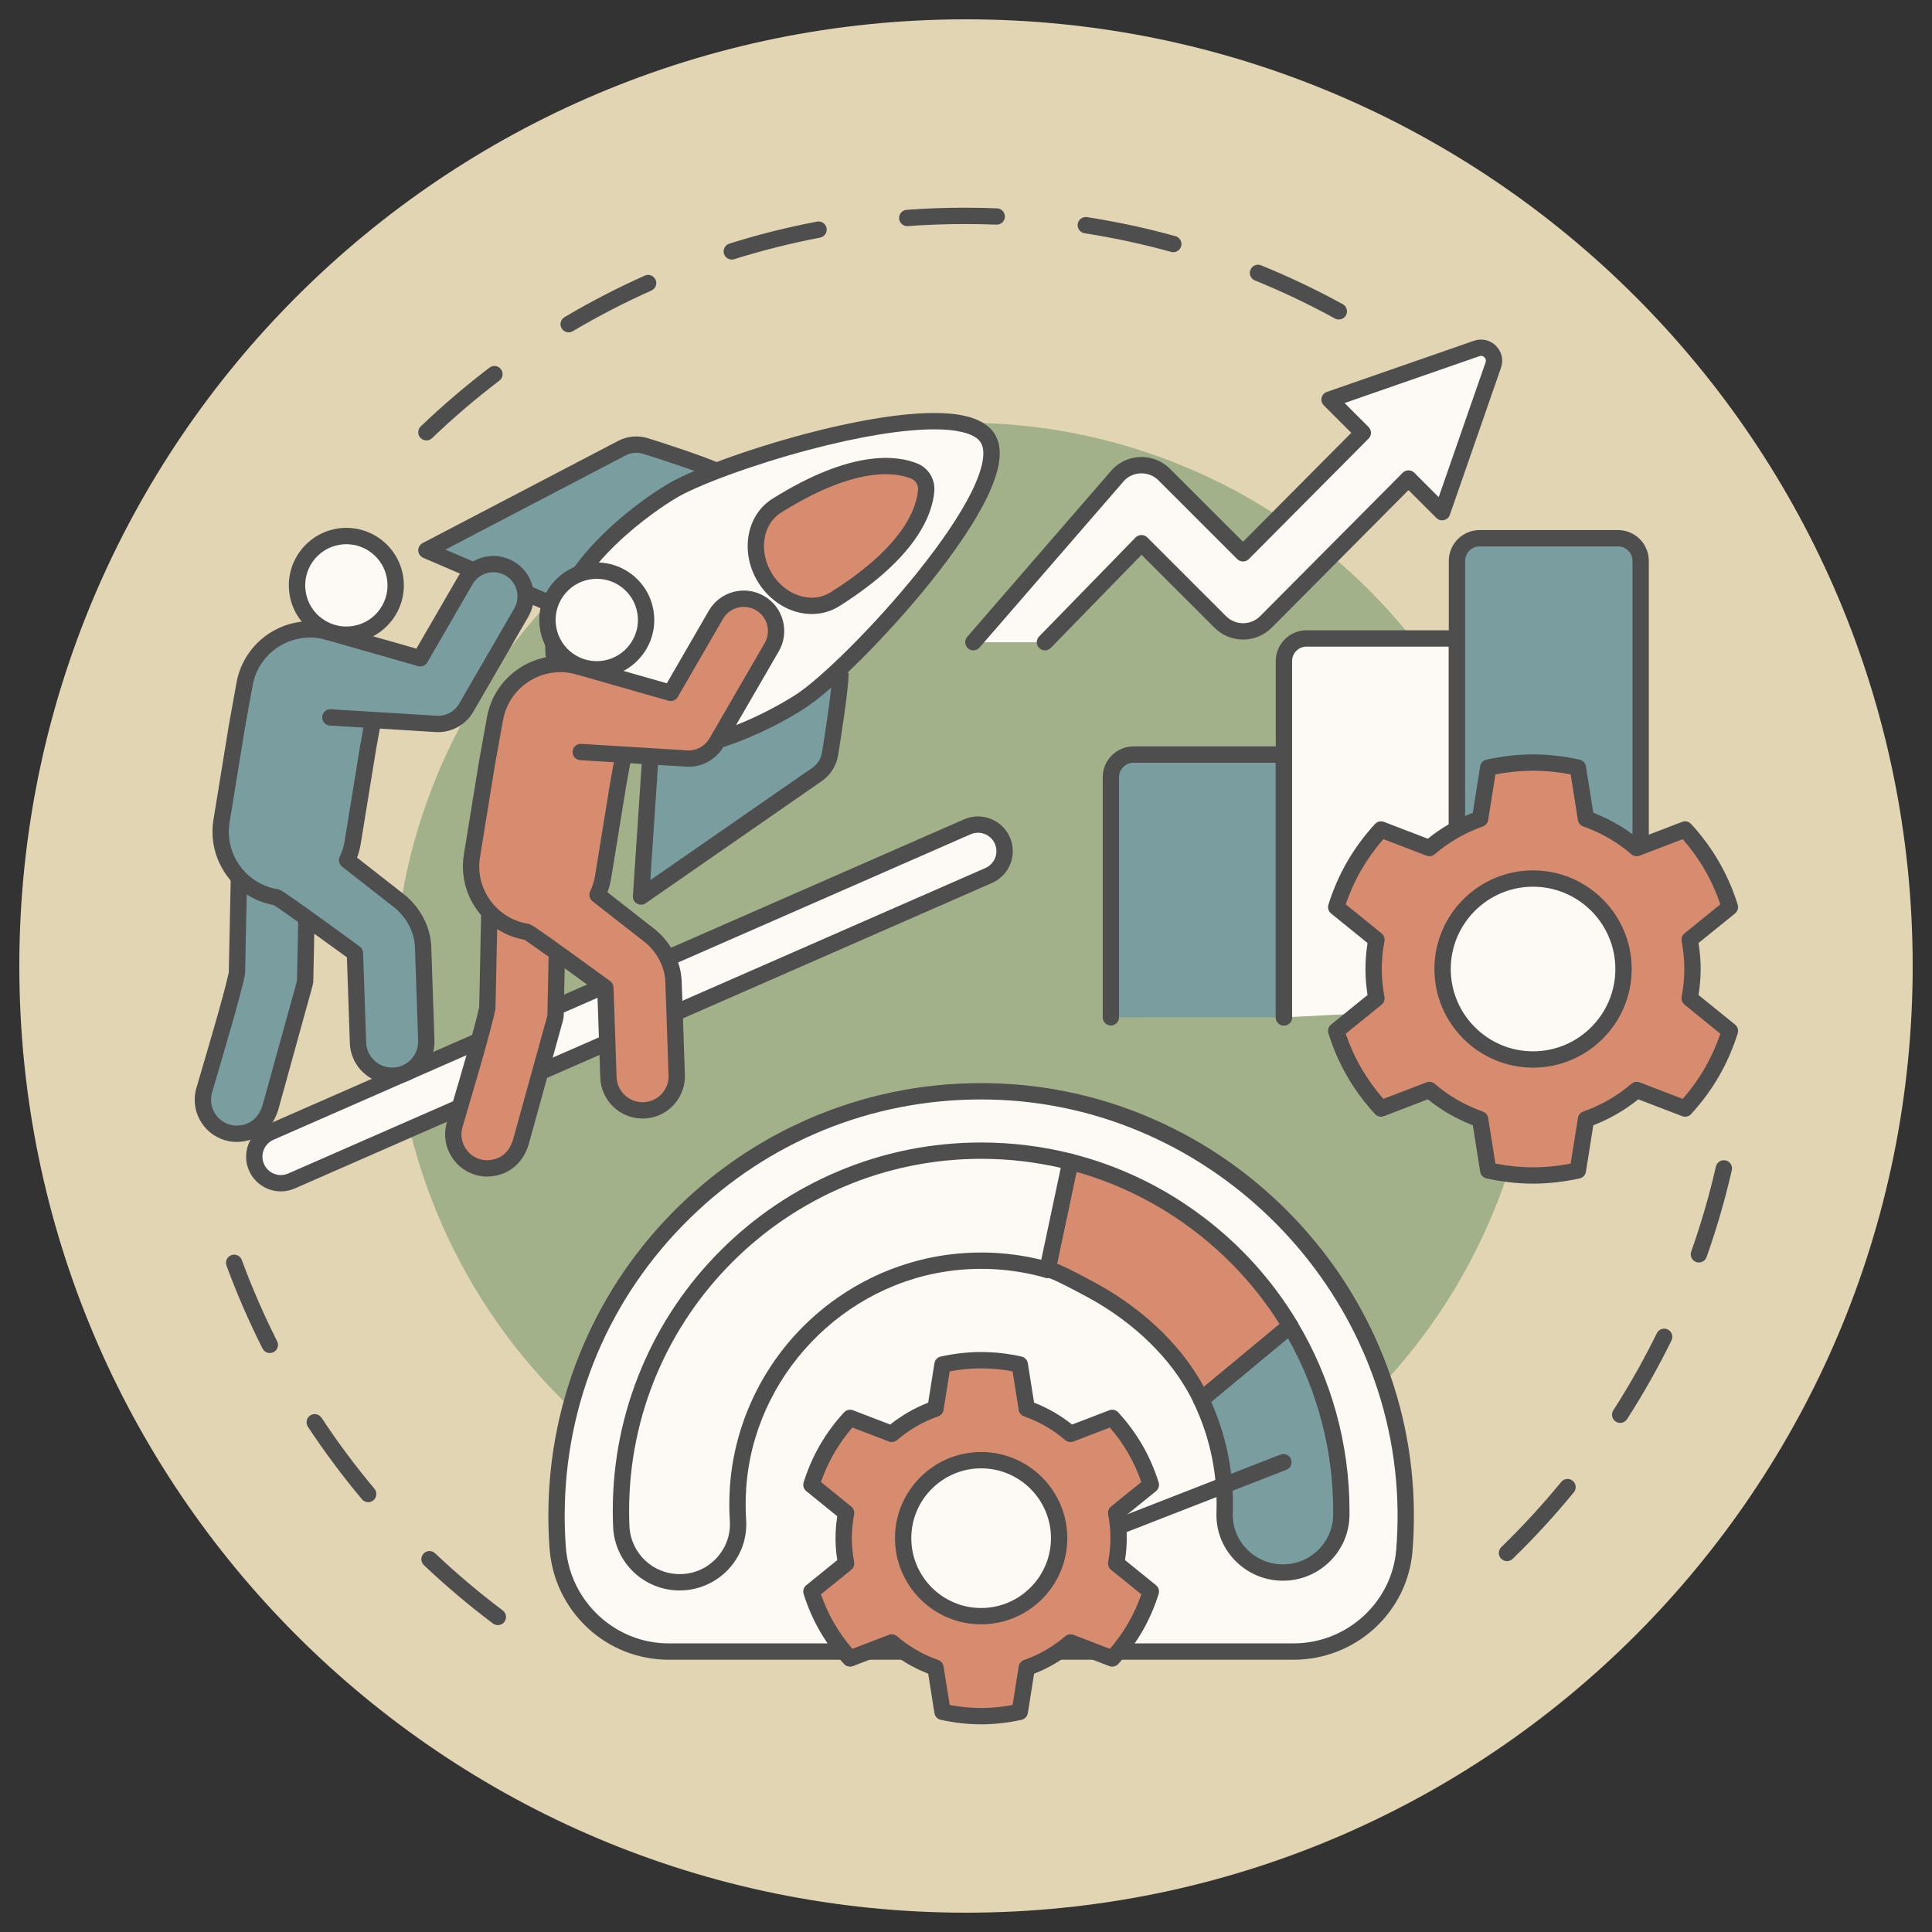 <?xml version="1.0" encoding="UTF-8"?> <svg xmlns="http://www.w3.org/2000/svg" xmlns:xlink="http://www.w3.org/1999/xlink" width="500" zoomAndPan="magnify" viewBox="0 0 375 375" height="500" preserveAspectRatio="xMidYMid meet" version="1.0"><rect x="0" y="0" width="375" height="375" fill="#333333" stroke="none"/><defs><clipPath id="cc3b67a8d9"><path d="M 3.75 3.75 L 371.25 3.75 L 371.25 371.25 L 3.75 371.25 Z M 3.75 3.75 " clip-rule="nonzero"></path></clipPath><clipPath id="2e42a50a34"><path d="M 187.5 3.75 C 86.02 3.75 3.75 86.02 3.75 187.5 C 3.75 288.98 86.02 371.25 187.5 371.25 C 288.98 371.25 371.25 288.98 371.25 187.5 C 371.25 86.02 288.98 3.75 187.5 3.75 Z M 187.5 3.75 " clip-rule="nonzero"></path></clipPath><clipPath id="ba3f2d93fd"><path d="M 81 40.312 L 262 40.312 L 262 86 L 81 86 Z M 81 40.312 " clip-rule="nonzero"></path></clipPath><clipPath id="306ba58501"><path d="M 37.5 157 L 62 157 L 62 222 L 37.5 222 Z M 37.5 157 " clip-rule="nonzero"></path></clipPath><clipPath id="1d3b04d531"><path d="M 257 146 L 337.5 146 L 337.5 230 L 257 230 Z M 257 146 " clip-rule="nonzero"></path></clipPath></defs><g clip-path="url(#cc3b67a8d9)"><g clip-path="url(#2e42a50a34)"><path fill="#e2d5b4" d="M 3.75 3.75 L 371.25 3.75 L 371.25 371.25 L 3.75 371.25 Z M 3.75 3.75 " fill-opacity="1" fill-rule="nonzero"></path></g></g><path fill="#4e4e4e" d="M 96.633 315.438 C 96.301 315.438 95.969 315.332 95.684 315.121 C 91.02 311.617 86.512 307.805 82.277 303.793 C 81.641 303.188 81.613 302.188 82.219 301.551 C 82.82 300.914 83.824 300.891 84.457 301.492 C 88.605 305.422 93.023 309.156 97.586 312.586 C 98.285 313.109 98.426 314.105 97.902 314.805 C 97.59 315.219 97.113 315.438 96.633 315.438 Z M 71.469 291.574 C 71.016 291.574 70.566 291.383 70.254 291.008 C 66.504 286.535 62.977 281.801 59.766 276.938 C 59.285 276.207 59.484 275.223 60.215 274.742 C 60.945 274.258 61.93 274.461 62.414 275.191 C 65.555 279.957 69.012 284.594 72.684 288.973 C 73.246 289.645 73.156 290.645 72.484 291.203 C 72.188 291.453 71.828 291.574 71.469 291.574 Z M 52.379 262.625 C 51.797 262.625 51.242 262.305 50.961 261.754 C 48.328 256.547 45.973 251.129 43.965 245.66 C 43.66 244.836 44.082 243.926 44.906 243.625 C 45.727 243.32 46.637 243.742 46.938 244.566 C 48.906 249.922 51.215 255.223 53.789 260.324 C 54.188 261.105 53.871 262.059 53.09 262.453 C 52.863 262.57 52.617 262.625 52.379 262.625 Z M 52.379 262.625 " fill-opacity="1" fill-rule="nonzero"></path><path fill="#4e4e4e" d="M 292.504 303.016 C 292.09 303.016 291.676 302.855 291.367 302.535 C 290.758 301.906 290.773 300.902 291.402 300.293 C 295.5 296.316 299.414 292.059 303.031 287.641 C 303.586 286.965 304.586 286.863 305.262 287.418 C 305.941 287.973 306.039 288.973 305.484 289.648 C 301.789 294.16 297.797 298.508 293.609 302.57 C 293.301 302.867 292.902 303.016 292.504 303.016 Z M 314.473 276.184 C 314.18 276.184 313.883 276.102 313.617 275.934 C 312.883 275.457 312.668 274.477 313.145 273.742 C 316.234 268.934 319.078 263.898 321.594 258.773 C 321.977 257.988 322.926 257.664 323.715 258.051 C 324.5 258.438 324.824 259.387 324.438 260.172 C 321.871 265.402 318.969 270.547 315.809 275.457 C 315.508 275.926 314.996 276.184 314.473 276.184 Z M 329.754 245.051 C 329.578 245.051 329.398 245.02 329.227 244.961 C 328.398 244.668 327.969 243.762 328.262 242.938 C 330.168 237.555 331.781 232 333.055 226.43 C 333.246 225.578 334.098 225.043 334.953 225.238 C 335.805 225.434 336.34 226.285 336.145 227.137 C 334.844 232.824 333.195 238.496 331.25 243.996 C 331.02 244.645 330.406 245.051 329.754 245.051 Z M 329.754 245.051 " fill-opacity="1" fill-rule="nonzero"></path><g clip-path="url(#ba3f2d93fd)"><path fill="#4e4e4e" d="M 82.766 85.488 C 82.352 85.488 81.934 85.324 81.621 85 C 81.016 84.367 81.039 83.363 81.668 82.758 C 85.883 78.723 90.371 74.887 95.012 71.359 C 95.707 70.828 96.703 70.965 97.234 71.66 C 97.762 72.359 97.625 73.352 96.93 73.883 C 92.383 77.336 87.988 81.094 83.863 85.047 C 83.555 85.34 83.16 85.488 82.766 85.488 Z M 110.379 64.508 C 109.836 64.508 109.309 64.23 109.012 63.73 C 108.566 62.977 108.816 62.004 109.57 61.559 C 114.59 58.582 119.832 55.871 125.152 53.496 C 125.953 53.137 126.891 53.496 127.246 54.297 C 127.605 55.098 127.246 56.031 126.445 56.391 C 121.234 58.715 116.102 61.371 111.184 64.285 C 110.93 64.434 110.652 64.508 110.379 64.508 Z M 259.863 62.012 C 259.605 62.012 259.344 61.949 259.102 61.816 C 254.09 59.07 248.867 56.586 243.582 54.434 C 242.77 54.105 242.379 53.18 242.711 52.371 C 243.039 51.559 243.965 51.168 244.773 51.5 C 250.176 53.695 255.508 56.23 260.625 59.039 C 261.395 59.461 261.676 60.422 261.254 61.191 C 260.965 61.715 260.422 62.012 259.863 62.012 Z M 142.039 50.383 C 141.363 50.383 140.738 49.949 140.527 49.27 C 140.266 48.434 140.73 47.547 141.562 47.285 C 147.125 45.539 152.848 44.102 158.582 43.012 C 159.441 42.848 160.27 43.41 160.434 44.273 C 160.598 45.133 160.031 45.961 159.172 46.125 C 153.562 47.195 147.957 48.602 142.512 50.309 C 142.355 50.359 142.195 50.383 142.039 50.383 Z M 227.734 48.953 C 227.598 48.953 227.453 48.934 227.312 48.895 C 221.812 47.371 216.16 46.152 210.512 45.273 C 209.645 45.137 209.055 44.328 209.188 43.461 C 209.324 42.598 210.133 42.004 211 42.141 C 216.77 43.039 222.539 44.285 228.156 45.84 C 229 46.074 229.496 46.945 229.262 47.789 C 229.066 48.492 228.43 48.953 227.734 48.953 Z M 176.094 43.891 C 175.273 43.891 174.578 43.258 174.516 42.422 C 174.453 41.551 175.109 40.789 175.98 40.727 C 179.723 40.453 183.535 40.312 187.305 40.312 C 189.375 40.312 191.469 40.355 193.527 40.438 C 194.402 40.473 195.082 41.211 195.047 42.086 C 195.012 42.957 194.281 43.641 193.402 43.605 C 191.383 43.523 189.332 43.484 187.305 43.484 C 183.609 43.484 179.879 43.617 176.211 43.887 C 176.172 43.891 176.133 43.891 176.094 43.891 Z M 176.094 43.891 " fill-opacity="1" fill-rule="nonzero"></path></g><path fill="#a3b18a" d="M 298.238 192.984 C 298.238 194.801 298.191 196.613 298.102 198.43 C 298.016 200.242 297.879 202.051 297.703 203.859 C 297.523 205.664 297.301 207.465 297.035 209.262 C 296.77 211.059 296.461 212.848 296.105 214.625 C 295.75 216.406 295.352 218.18 294.91 219.938 C 294.473 221.699 293.988 223.449 293.461 225.188 C 292.934 226.926 292.363 228.648 291.754 230.355 C 291.141 232.066 290.488 233.758 289.793 235.438 C 289.098 237.113 288.363 238.773 287.586 240.414 C 286.809 242.055 285.992 243.676 285.137 245.277 C 284.281 246.879 283.387 248.457 282.453 250.016 C 281.52 251.57 280.551 253.105 279.543 254.613 C 278.531 256.125 277.488 257.609 276.406 259.066 C 275.324 260.523 274.207 261.957 273.055 263.359 C 271.906 264.762 270.719 266.137 269.5 267.48 C 268.281 268.828 267.031 270.141 265.746 271.426 C 264.461 272.707 263.148 273.961 261.801 275.18 C 260.457 276.398 259.082 277.586 257.68 278.734 C 256.277 279.887 254.844 281.004 253.387 282.086 C 251.93 283.168 250.445 284.211 248.938 285.223 C 247.426 286.23 245.895 287.199 244.336 288.133 C 242.777 289.066 241.199 289.961 239.598 290.816 C 237.996 291.672 236.375 292.488 234.734 293.266 C 233.094 294.043 231.434 294.777 229.758 295.473 C 228.078 296.168 226.387 296.82 224.676 297.43 C 222.969 298.043 221.246 298.613 219.508 299.141 C 217.77 299.668 216.02 300.152 214.258 300.59 C 212.5 301.031 210.727 301.43 208.945 301.785 C 207.168 302.141 205.379 302.449 203.582 302.715 C 201.785 302.98 199.984 303.203 198.18 303.383 C 196.371 303.559 194.562 303.695 192.75 303.781 C 190.934 303.871 189.121 303.918 187.305 303.918 C 185.488 303.918 183.676 303.871 181.863 303.781 C 180.051 303.695 178.238 303.559 176.434 303.383 C 174.625 303.203 172.824 302.98 171.027 302.715 C 169.234 302.449 167.445 302.141 165.664 301.785 C 163.883 301.43 162.113 301.031 160.352 300.59 C 158.59 300.152 156.84 299.668 155.105 299.141 C 153.367 298.613 151.645 298.043 149.934 297.43 C 148.227 296.82 146.531 296.168 144.855 295.473 C 143.176 294.777 141.52 294.043 139.875 293.266 C 138.234 292.488 136.613 291.672 135.012 290.816 C 133.41 289.961 131.832 289.066 130.277 288.133 C 128.719 287.199 127.184 286.23 125.676 285.223 C 124.168 284.211 122.684 283.168 121.223 282.086 C 119.766 281.004 118.336 279.887 116.934 278.734 C 115.527 277.586 114.152 276.398 112.809 275.18 C 111.465 273.961 110.148 272.707 108.867 271.426 C 107.582 270.141 106.332 268.828 105.109 267.48 C 103.891 266.137 102.707 264.762 101.555 263.359 C 100.402 261.957 99.285 260.523 98.207 259.066 C 97.125 257.609 96.078 256.125 95.07 254.613 C 94.062 253.105 93.09 251.57 92.156 250.016 C 91.223 248.457 90.328 246.879 89.473 245.277 C 88.617 243.676 87.801 242.055 87.023 240.414 C 86.25 238.773 85.512 237.113 84.82 235.438 C 84.125 233.758 83.473 232.066 82.859 230.355 C 82.246 228.648 81.68 226.926 81.152 225.188 C 80.625 223.449 80.141 221.699 79.699 219.938 C 79.258 218.18 78.859 216.406 78.508 214.625 C 78.152 212.848 77.84 211.059 77.574 209.262 C 77.309 207.465 77.086 205.664 76.91 203.859 C 76.73 202.051 76.598 200.242 76.508 198.43 C 76.418 196.613 76.375 194.801 76.375 192.984 C 76.375 191.168 76.418 189.355 76.508 187.543 C 76.598 185.73 76.73 183.918 76.91 182.113 C 77.086 180.305 77.309 178.504 77.574 176.707 C 77.84 174.914 78.152 173.125 78.508 171.344 C 78.859 169.562 79.258 167.793 79.699 166.031 C 80.141 164.27 80.625 162.52 81.152 160.785 C 81.68 159.047 82.246 157.324 82.859 155.613 C 83.473 153.906 84.125 152.211 84.82 150.535 C 85.512 148.855 86.25 147.195 87.023 145.555 C 87.801 143.914 88.617 142.293 89.473 140.691 C 90.328 139.09 91.223 137.512 92.156 135.957 C 93.09 134.398 94.062 132.863 95.07 131.355 C 96.078 129.848 97.125 128.363 98.207 126.902 C 99.285 125.445 100.402 124.016 101.555 122.613 C 102.707 121.207 103.891 119.832 105.109 118.488 C 106.332 117.145 107.582 115.828 108.867 114.547 C 110.148 113.262 111.465 112.012 112.809 110.789 C 114.152 109.57 115.527 108.387 116.934 107.234 C 118.336 106.082 119.766 104.965 121.223 103.883 C 122.684 102.805 124.168 101.758 125.676 100.75 C 127.184 99.742 128.719 98.77 130.277 97.836 C 131.832 96.902 133.41 96.008 135.012 95.152 C 136.613 94.297 138.234 93.48 139.875 92.703 C 141.52 91.93 143.176 91.191 144.855 90.5 C 146.531 89.805 148.227 89.152 149.934 88.539 C 151.645 87.926 153.367 87.359 155.105 86.832 C 156.84 86.305 158.59 85.82 160.352 85.379 C 162.113 84.938 163.883 84.539 165.664 84.188 C 167.445 83.832 169.234 83.52 171.027 83.254 C 172.824 82.988 174.625 82.766 176.434 82.59 C 178.238 82.41 180.051 82.277 181.863 82.188 C 183.676 82.098 185.488 82.055 187.305 82.055 C 189.121 82.055 190.934 82.098 192.75 82.188 C 194.562 82.277 196.371 82.41 198.18 82.59 C 199.984 82.766 201.785 82.988 203.582 83.254 C 205.379 83.52 207.168 83.832 208.945 84.188 C 210.727 84.539 212.5 84.938 214.258 85.379 C 216.02 85.82 217.77 86.305 219.508 86.832 C 221.246 87.359 222.969 87.926 224.676 88.539 C 226.387 89.152 228.078 89.805 229.758 90.5 C 231.434 91.191 233.094 91.93 234.734 92.703 C 236.375 93.48 237.996 94.297 239.598 95.152 C 241.199 96.008 242.777 96.902 244.336 97.836 C 245.895 98.77 247.426 99.742 248.938 100.75 C 250.445 101.758 251.93 102.805 253.387 103.883 C 254.844 104.965 256.277 106.082 257.68 107.234 C 259.082 108.387 260.457 109.57 261.801 110.789 C 263.148 112.012 264.461 113.262 265.746 114.547 C 267.031 115.828 268.281 117.145 269.5 118.488 C 270.719 119.832 271.906 121.207 273.055 122.613 C 274.207 124.016 275.324 125.445 276.406 126.902 C 277.488 128.363 278.531 129.848 279.543 131.355 C 280.551 132.863 281.52 134.398 282.453 135.957 C 283.387 137.512 284.281 139.09 285.137 140.691 C 285.992 142.293 286.809 143.914 287.586 145.555 C 288.363 147.195 289.098 148.855 289.793 150.535 C 290.488 152.211 291.141 153.906 291.754 155.613 C 292.363 157.324 292.934 159.047 293.461 160.785 C 293.988 162.52 294.473 164.27 294.91 166.031 C 295.352 167.793 295.75 169.562 296.105 171.344 C 296.461 173.125 296.77 174.914 297.035 176.707 C 297.301 178.504 297.523 180.305 297.703 182.113 C 297.879 183.918 298.016 185.73 298.102 187.543 C 298.191 189.355 298.238 191.168 298.238 192.984 Z M 298.238 192.984 " fill-opacity="1" fill-rule="nonzero"></path><path fill="#7a9e9f" d="M 126.266 146.367 L 124.426 174.012 L 158.602 150.309 C 159.941 149.383 160.844 147.961 161.105 146.355 C 161.773 142.262 163.027 134.227 163.16 130.547 Z M 126.266 146.367 " fill-opacity="1" fill-rule="nonzero"></path><path fill="#4e4e4e" d="M 124.426 175.598 C 124.156 175.598 123.887 175.531 123.645 175.391 C 123.113 175.094 122.801 174.516 122.844 173.906 L 124.684 146.262 L 127.848 146.473 L 126.227 170.836 L 157.699 149.008 C 158.691 148.316 159.348 147.285 159.539 146.102 C 160.105 142.633 161.441 134.172 161.574 130.488 L 164.742 130.605 C 164.609 134.328 163.387 142.23 162.668 146.613 C 162.34 148.625 161.188 150.445 159.508 151.609 L 125.328 175.316 C 125.059 175.504 124.742 175.598 124.426 175.598 Z M 124.426 175.598 " fill-opacity="1" fill-rule="nonzero"></path><path fill="#7a9e9f" d="M 138.805 91.285 C 135.469 89.836 128.855 87.695 125.305 86.574 C 123.781 86.094 122.129 86.242 120.715 86.984 L 82.766 106.812 L 108.637 117.93 Z M 138.805 91.285 " fill-opacity="1" fill-rule="nonzero"></path><path fill="#4e4e4e" d="M 108.012 119.387 L 82.141 108.27 C 81.578 108.027 81.207 107.484 81.184 106.875 C 81.16 106.262 81.492 105.691 82.031 105.41 L 119.98 85.578 C 121.785 84.637 123.844 84.453 125.781 85.062 C 129.426 86.211 136.047 88.359 139.438 89.832 L 138.172 92.738 C 134.918 91.324 128.414 89.215 124.828 88.086 C 123.699 87.73 122.5 87.84 121.449 88.387 L 86.457 106.676 L 109.262 116.473 Z M 108.012 119.387 " fill-opacity="1" fill-rule="nonzero"></path><path fill="#fdf9f5" d="M 110.559 136.008 C 123.785 157.348 155.285 136.184 155.285 136.184 C 164.82 130.199 197.77 94.836 191.719 85.074 C 185.668 75.312 139.613 89.535 130.078 95.516 C 130.078 95.516 97.332 114.672 110.559 136.008 Z M 110.559 136.008 " fill-opacity="1" fill-rule="nonzero"></path><path fill="#4e4e4e" d="M 128.188 147.129 C 126.27 147.129 124.445 146.945 122.711 146.57 C 116.988 145.34 112.449 142.066 109.211 136.844 C 105.977 131.625 105.055 126.086 106.469 120.379 C 108.035 114.078 112.359 107.742 119.332 101.543 C 124.336 97.094 128.859 94.395 129.254 94.16 C 133.703 91.379 144.996 87.219 156.125 84.266 C 164.203 82.121 179.008 78.809 187.367 80.746 C 190.105 81.383 192.023 82.555 193.066 84.238 C 194.805 87.043 194.238 91.234 191.34 97.043 C 189.102 101.527 185.383 107.059 180.582 113.035 C 172.445 123.176 161.492 134.148 156.148 137.512 C 155.762 137.77 151.363 140.668 145.195 143.23 C 138.953 145.828 133.254 147.129 128.188 147.129 Z M 181.336 83.336 C 175.309 83.336 166.797 84.711 156.938 87.328 C 146.234 90.168 135.051 94.266 130.922 96.859 C 130.906 96.867 130.891 96.879 130.879 96.887 C 130.699 96.992 112.914 107.543 109.543 121.148 C 108.344 125.992 109.137 130.711 111.906 135.176 C 114.672 139.637 118.531 142.43 123.379 143.473 C 124.93 143.805 126.531 143.953 128.145 143.953 C 140.715 143.953 154.25 134.969 154.402 134.867 C 154.414 134.859 154.43 134.848 154.445 134.84 C 158.902 132.043 169.473 121.816 178.109 111.055 C 182.77 105.246 186.363 99.914 188.504 95.629 C 190.773 91.078 191.438 87.629 190.371 85.91 C 189.789 84.969 188.539 84.273 186.652 83.836 C 185.211 83.5 183.422 83.336 181.336 83.336 Z M 181.336 83.336 " fill-opacity="1" fill-rule="nonzero"></path><path fill="#d88c6f" d="M 162.016 116.336 C 157.664 119.066 151.617 117.211 148.508 112.195 C 145.395 107.176 146.402 100.895 150.75 98.168 C 165.629 88.828 173.906 89.98 177.465 91.438 C 178.953 92.047 179.879 93.543 179.77 95.156 C 179.508 99.012 176.891 107 162.016 116.336 Z M 162.016 116.336 " fill-opacity="1" fill-rule="nonzero"></path><path fill="#4e4e4e" d="M 157.57 119.18 C 156.758 119.18 155.934 119.086 155.109 118.895 C 151.91 118.152 149.012 116.016 147.16 113.027 C 143.598 107.281 144.828 100.012 149.91 96.824 C 165.336 87.141 174.172 88.375 178.066 89.973 C 180.188 90.84 181.508 92.969 181.352 95.262 C 181.062 99.48 178.277 108 162.859 117.68 C 161.277 118.672 159.457 119.18 157.57 119.18 Z M 171.926 92.043 C 170.941 92.043 169.836 92.121 168.602 92.32 C 163.664 93.105 157.941 95.527 151.594 99.508 C 147.988 101.773 147.207 107.09 149.855 111.359 C 151.266 113.633 153.441 115.254 155.824 115.809 C 157.734 116.25 159.633 115.961 161.172 114.992 C 167.52 111.012 172.195 106.902 175.074 102.785 C 177.445 99.391 178.074 96.703 178.188 95.047 C 178.254 94.117 177.719 93.258 176.863 92.906 C 175.801 92.469 174.184 92.043 171.926 92.043 Z M 171.926 92.043 " fill-opacity="1" fill-rule="nonzero"></path><path fill="#fdf9f5" d="M 193.766 168.547 C 195 167.09 195.371 165.008 194.559 163.141 C 193.414 160.531 190.375 159.34 187.766 160.484 L 52.445 219.777 C 49.836 220.918 48.645 223.961 49.785 226.57 C 50.93 229.18 53.969 230.371 56.582 229.23 L 191.898 169.934 C 192.645 169.609 193.273 169.129 193.766 168.547 Z M 193.766 168.547 " fill-opacity="1" fill-rule="nonzero"></path><path fill="#4e4e4e" d="M 54.516 231.25 C 53.684 231.25 52.852 231.094 52.055 230.781 C 50.379 230.125 49.055 228.855 48.336 227.207 C 46.844 223.797 48.406 219.812 51.812 218.324 L 187.129 159.031 C 188.777 158.309 190.613 158.273 192.289 158.93 C 193.965 159.586 195.289 160.855 196.008 162.508 C 197.051 164.883 196.652 167.59 194.977 169.57 C 194.309 170.359 193.484 170.969 192.535 171.387 L 57.215 230.68 C 56.352 231.059 55.434 231.25 54.516 231.25 Z M 189.832 161.633 C 189.344 161.633 188.859 161.734 188.398 161.934 L 53.082 221.227 C 51.277 222.02 50.449 224.129 51.238 225.934 C 51.621 226.809 52.32 227.484 53.211 227.832 C 54.098 228.18 55.07 228.16 55.945 227.777 L 191.262 168.484 C 191.77 168.262 192.203 167.938 192.555 167.523 L 193.766 168.547 L 192.555 167.523 C 193.445 166.473 193.656 165.035 193.105 163.777 C 192.723 162.902 192.023 162.23 191.133 161.883 C 190.711 161.715 190.27 161.633 189.832 161.633 Z M 189.832 161.633 " fill-opacity="1" fill-rule="nonzero"></path><path fill="#fdf9f5" d="M 76.805 113.613 C 76.805 114.242 76.742 114.867 76.621 115.48 C 76.5 116.098 76.316 116.699 76.078 117.277 C 75.836 117.859 75.539 118.41 75.191 118.934 C 74.844 119.457 74.445 119.941 74 120.387 C 73.555 120.828 73.074 121.227 72.551 121.574 C 72.027 121.926 71.477 122.219 70.895 122.461 C 70.312 122.703 69.715 122.883 69.098 123.004 C 68.48 123.129 67.859 123.191 67.23 123.191 C 66.602 123.191 65.98 123.129 65.363 123.004 C 64.746 122.883 64.148 122.703 63.566 122.461 C 62.984 122.219 62.434 121.926 61.91 121.574 C 61.387 121.227 60.902 120.828 60.461 120.387 C 60.016 119.941 59.617 119.457 59.27 118.934 C 58.918 118.41 58.625 117.859 58.383 117.277 C 58.145 116.699 57.961 116.098 57.84 115.48 C 57.715 114.867 57.656 114.242 57.656 113.613 C 57.656 112.984 57.715 112.363 57.84 111.746 C 57.961 111.129 58.145 110.531 58.383 109.949 C 58.625 109.371 58.918 108.816 59.27 108.293 C 59.617 107.773 60.016 107.289 60.461 106.844 C 60.902 106.398 61.387 106.004 61.91 105.652 C 62.434 105.305 62.984 105.008 63.566 104.77 C 64.148 104.527 64.746 104.348 65.363 104.223 C 65.98 104.102 66.602 104.039 67.23 104.039 C 67.859 104.039 68.48 104.102 69.098 104.223 C 69.715 104.348 70.312 104.527 70.895 104.77 C 71.477 105.008 72.027 105.305 72.551 105.652 C 73.074 106.004 73.555 106.398 74 106.844 C 74.445 107.289 74.844 107.773 75.191 108.293 C 75.539 108.816 75.836 109.371 76.078 109.949 C 76.316 110.531 76.5 111.129 76.621 111.746 C 76.742 112.363 76.805 112.984 76.805 113.613 Z M 76.805 113.613 " fill-opacity="1" fill-rule="nonzero"></path><path fill="#4e4e4e" d="M 67.203 124.781 C 64.906 124.781 62.676 124.074 60.766 122.719 C 58.336 120.992 56.723 118.422 56.223 115.484 C 55.195 109.418 59.297 103.645 65.363 102.617 C 71.43 101.586 77.203 105.688 78.23 111.754 C 79.258 117.824 75.16 123.594 69.09 124.621 C 68.461 124.73 67.828 124.781 67.203 124.781 Z M 67.23 105.629 C 66.789 105.629 66.344 105.664 65.891 105.742 C 61.547 106.477 58.613 110.609 59.352 114.953 C 59.707 117.059 60.859 118.898 62.602 120.133 C 64.34 121.371 66.457 121.852 68.562 121.496 C 70.664 121.141 72.504 119.984 73.742 118.246 C 74.977 116.508 75.461 114.391 75.105 112.285 C 74.445 108.391 71.055 105.629 67.23 105.629 Z M 67.23 105.629 " fill-opacity="1" fill-rule="nonzero"></path><path fill="#7a9e9f" d="M 44.672 219.941 C 41.086 219.203 38.777 215.695 39.516 212.109 C 39.578 211.797 39.664 211.496 39.77 211.203 C 40.148 209.727 44.781 194.57 45.988 188.941 L 46.477 165.496 C 46.551 161.832 49.582 158.926 53.242 159.004 C 56.906 159.078 59.812 162.109 59.738 165.77 L 59.223 190.48 L 59.09 191.098 C 59.09 191.098 52.738 214.023 52.629 214.457 C 51.957 217.098 50.539 218.578 49.012 219.344 C 47.445 220.133 45.766 220.168 44.672 219.941 Z M 44.672 219.941 " fill-opacity="1" fill-rule="nonzero"></path><g clip-path="url(#306ba58501)"><path fill="#4e4e4e" d="M 45.91 221.648 C 45.379 221.648 44.852 221.598 44.352 221.496 C 42.203 221.051 40.355 219.797 39.148 217.965 C 37.941 216.133 37.52 213.938 37.965 211.789 C 38.035 211.438 38.133 211.082 38.254 210.738 C 38.379 210.27 38.738 209.051 39.266 207.262 C 40.746 202.238 43.492 192.941 44.406 188.754 L 44.891 165.461 C 44.938 163.27 45.832 161.223 47.418 159.703 C 49 158.184 51.082 157.371 53.277 157.418 C 57.805 157.512 61.414 161.273 61.32 165.805 L 60.809 190.516 C 60.805 190.613 60.793 190.715 60.773 190.812 L 60.641 191.43 C 60.633 191.461 60.625 191.492 60.617 191.523 C 58.438 199.387 54.285 214.387 54.164 214.848 C 53.277 218.332 51.262 219.988 49.723 220.762 C 48.566 221.344 47.215 221.648 45.91 221.648 Z M 53.102 160.586 C 51.793 160.586 50.559 161.082 49.613 161.992 C 48.641 162.926 48.09 164.18 48.059 165.527 L 47.574 188.973 C 47.57 189.074 47.559 189.176 47.539 189.273 C 46.629 193.504 43.816 203.035 42.305 208.156 C 41.797 209.883 41.395 211.242 41.305 211.598 C 41.293 211.645 41.277 211.691 41.262 211.734 C 41.18 211.961 41.117 212.195 41.066 212.426 C 40.797 213.75 41.055 215.098 41.797 216.223 C 42.535 217.348 43.672 218.117 44.992 218.391 C 45.812 218.559 47.109 218.527 48.301 217.93 C 49.676 217.234 50.617 215.938 51.09 214.066 C 51.203 213.629 56.844 193.273 57.551 190.723 L 57.641 190.297 L 58.152 165.738 C 58.211 162.957 55.992 160.645 53.211 160.586 C 53.176 160.586 53.137 160.586 53.102 160.586 Z M 53.102 160.586 " fill-opacity="1" fill-rule="nonzero"></path></g><path fill="#7a9e9f" d="M 43 159.359 L 45.957 141.168 L 47.473 132.77 C 48.738 125.762 55.445 121.105 62.453 122.371 C 69.461 123.637 74.117 130.344 72.852 137.352 L 71.395 145.418 L 68.457 163.496 C 68.258 164.73 67.883 165.891 67.371 166.965 L 77.633 174.992 C 78.352 175.562 81.938 178.676 82.129 183.867 L 82.742 201.945 C 82.836 204.617 81.332 206.973 79.094 208.102 C 78.262 208.52 77.332 208.77 76.34 208.801 C 72.68 208.926 69.613 206.059 69.488 202.398 L 68.895 184.996 C 68.895 184.996 54.184 174.242 53.66 174.156 C 46.629 173.016 41.855 166.387 43 159.359 Z M 43 159.359 " fill-opacity="1" fill-rule="nonzero"></path><path fill="#4e4e4e" d="M 76.109 210.391 C 74.02 210.391 72.043 209.609 70.508 208.176 C 68.902 206.68 67.98 204.645 67.902 202.453 L 67.336 185.82 C 62.227 182.09 54.539 176.535 53.145 175.676 C 49.438 175.008 46.188 172.961 43.98 169.891 C 41.719 166.754 40.816 162.922 41.434 159.105 L 44.391 140.914 C 44.395 140.906 44.395 140.895 44.398 140.887 L 45.91 132.488 C 47.332 124.633 54.879 119.395 62.734 120.812 C 70.594 122.23 75.832 129.777 74.414 137.633 L 72.957 145.688 L 70.023 163.75 C 69.871 164.676 69.633 165.582 69.305 166.465 L 78.609 173.742 C 78.613 173.746 78.617 173.75 78.621 173.75 C 79.434 174.398 83.496 177.93 83.711 183.809 L 84.328 201.891 C 84.438 205.086 82.664 208.082 79.805 209.516 C 78.738 210.051 77.594 210.344 76.395 210.387 C 76.301 210.387 76.203 210.391 76.109 210.391 Z M 43 159.359 L 44.566 159.613 C 44.078 162.594 44.785 165.586 46.551 168.039 C 48.316 170.492 50.934 172.109 53.914 172.594 C 54.406 172.672 54.613 172.707 62.402 178.32 C 66.105 180.992 69.793 183.688 69.828 183.715 C 70.223 184 70.461 184.453 70.477 184.941 L 71.07 202.344 C 71.168 205.125 73.508 207.312 76.289 207.215 C 77.023 207.191 77.727 207.012 78.379 206.684 C 80.137 205.801 81.227 203.965 81.16 202 L 80.543 183.922 C 80.379 179.441 77.285 176.742 76.648 176.234 L 66.398 168.215 C 65.812 167.758 65.625 166.957 65.941 166.285 C 66.402 165.316 66.723 164.293 66.895 163.242 L 69.832 145.164 C 69.832 145.152 69.836 145.145 69.836 145.137 L 71.293 137.07 C 72.402 130.934 68.309 125.039 62.172 123.93 C 56.035 122.824 50.141 126.914 49.031 133.051 L 47.52 141.438 L 44.566 159.613 Z M 53.406 175.723 Z M 53.406 175.723 " fill-opacity="1" fill-rule="nonzero"></path><path fill="#7a9e9f" d="M 64.117 139.246 L 84.672 140.508 C 85.32 140.547 85.957 140.488 86.566 140.336 C 88.191 139.93 89.613 138.887 90.477 137.395 L 101.184 118.895 C 102.918 115.902 101.895 112.07 98.902 110.336 C 95.91 108.602 92.074 109.625 90.344 112.617 L 81.574 127.766 L 63.504 122.609 Z M 64.117 139.246 " fill-opacity="1" fill-rule="nonzero"></path><path fill="#4e4e4e" d="M 85.059 142.105 C 84.898 142.105 84.734 142.102 84.574 142.09 L 64.02 140.828 C 63.148 140.777 62.48 140.023 62.535 139.148 C 62.59 138.277 63.344 137.613 64.215 137.664 L 84.77 138.926 C 85.246 138.957 85.723 138.91 86.184 138.797 C 87.41 138.492 88.473 137.691 89.105 136.602 L 99.812 118.102 C 100.438 117.02 100.605 115.758 100.285 114.551 C 99.961 113.344 99.188 112.332 98.109 111.707 C 97.027 111.082 95.766 110.914 94.559 111.234 C 93.352 111.559 92.34 112.332 91.715 113.414 L 82.945 128.562 C 82.582 129.191 81.836 129.492 81.141 129.293 L 63.07 124.133 C 62.227 123.891 61.742 123.016 61.98 122.172 C 62.223 121.332 63.098 120.844 63.941 121.086 L 80.82 125.902 L 88.973 111.824 C 90.02 110.012 91.715 108.715 93.742 108.172 C 95.766 107.633 97.883 107.914 99.695 108.965 C 101.512 110.016 102.809 111.707 103.348 113.734 C 103.887 115.758 103.605 117.875 102.555 119.688 L 91.848 138.188 C 90.789 140.02 89.004 141.363 86.949 141.871 C 86.328 142.027 85.695 142.105 85.059 142.105 Z M 85.059 142.105 " fill-opacity="1" fill-rule="nonzero"></path><path fill="#fdf9f5" d="M 125.406 120.34 C 125.406 120.969 125.344 121.59 125.223 122.207 C 125.098 122.824 124.918 123.422 124.676 124.004 C 124.438 124.586 124.141 125.137 123.793 125.66 C 123.441 126.184 123.047 126.664 122.602 127.109 C 122.156 127.555 121.672 127.953 121.152 128.301 C 120.629 128.648 120.074 128.945 119.496 129.188 C 118.914 129.426 118.316 129.609 117.699 129.73 C 117.082 129.852 116.461 129.914 115.832 129.914 C 115.203 129.914 114.578 129.852 113.965 129.73 C 113.348 129.609 112.746 129.426 112.168 129.188 C 111.586 128.945 111.035 128.648 110.512 128.301 C 109.988 127.953 109.504 127.555 109.059 127.109 C 108.617 126.664 108.219 126.184 107.871 125.66 C 107.52 125.137 107.227 124.586 106.984 124.004 C 106.746 123.422 106.562 122.824 106.441 122.207 C 106.316 121.59 106.258 120.969 106.258 120.34 C 106.258 119.711 106.316 119.09 106.441 118.473 C 106.562 117.855 106.746 117.258 106.984 116.676 C 107.227 116.094 107.52 115.543 107.871 115.02 C 108.219 114.496 108.617 114.012 109.059 113.57 C 109.504 113.125 109.988 112.727 110.512 112.379 C 111.035 112.027 111.586 111.734 112.168 111.492 C 112.746 111.254 113.348 111.07 113.965 110.949 C 114.578 110.824 115.203 110.766 115.832 110.766 C 116.461 110.766 117.082 110.824 117.699 110.949 C 118.316 111.07 118.914 111.254 119.496 111.492 C 120.074 111.734 120.629 112.027 121.152 112.379 C 121.672 112.727 122.156 113.125 122.602 113.57 C 123.047 114.012 123.441 114.496 123.793 115.02 C 124.141 115.543 124.438 116.094 124.676 116.676 C 124.918 117.258 125.098 117.855 125.223 118.473 C 125.344 119.09 125.406 119.711 125.406 120.34 Z M 125.406 120.34 " fill-opacity="1" fill-rule="nonzero"></path><path fill="#4e4e4e" d="M 115.828 131.5 C 110.488 131.5 105.754 127.645 104.832 122.203 C 103.805 116.137 107.902 110.363 113.969 109.336 C 116.91 108.84 119.867 109.516 122.297 111.242 C 124.727 112.969 126.34 115.535 126.836 118.477 C 127.863 124.543 123.766 130.316 117.699 131.344 C 117.07 131.449 116.445 131.5 115.828 131.5 Z M 117.434 129.781 Z M 115.852 112.348 C 115.402 112.348 114.949 112.387 114.5 112.461 C 112.395 112.82 110.555 113.973 109.32 115.715 C 108.082 117.453 107.598 119.57 107.957 121.676 C 108.691 126.02 112.824 128.953 117.168 128.219 C 121.512 127.48 124.445 123.348 123.711 119.004 C 123.355 116.898 122.199 115.062 120.461 113.824 C 119.094 112.855 117.492 112.348 115.852 112.348 Z M 115.852 112.348 " fill-opacity="1" fill-rule="nonzero"></path><path fill="#d88c6f" d="M 93.277 226.664 C 89.691 225.922 87.383 222.414 88.121 218.828 C 88.188 218.516 88.273 218.215 88.375 217.922 C 88.758 216.445 93.387 201.289 94.594 195.66 L 95.082 172.215 C 95.16 168.555 98.188 165.645 101.852 165.723 C 105.512 165.801 108.418 168.828 108.344 172.492 L 107.828 197.199 L 107.695 197.82 C 107.695 197.82 101.344 220.742 101.234 221.176 C 100.562 223.816 99.145 225.297 97.617 226.062 C 96.051 226.852 94.371 226.891 93.277 226.664 Z M 93.277 226.664 " fill-opacity="1" fill-rule="nonzero"></path><path fill="#4e4e4e" d="M 94.516 228.371 C 93.984 228.371 93.461 228.32 92.957 228.215 C 90.809 227.773 88.961 226.52 87.754 224.684 C 86.547 222.852 86.125 220.656 86.57 218.508 C 86.641 218.156 86.738 217.801 86.859 217.457 C 86.984 216.988 87.344 215.773 87.871 213.98 C 89.355 208.957 92.098 199.66 93.012 195.473 L 93.496 172.184 C 93.543 169.988 94.441 167.941 96.023 166.422 C 97.609 164.902 99.691 164.094 101.883 164.137 C 106.414 164.23 110.023 167.992 109.93 172.523 L 109.414 197.234 C 109.414 197.336 109.402 197.434 109.379 197.535 L 109.246 198.152 C 109.242 198.18 109.234 198.211 109.227 198.242 C 107.043 206.109 102.891 221.105 102.77 221.57 C 101.887 225.055 99.867 226.707 98.332 227.48 C 97.172 228.062 95.824 228.371 94.516 228.371 Z M 101.711 167.305 C 100.402 167.305 99.164 167.801 98.219 168.711 C 97.246 169.645 96.695 170.902 96.668 172.25 L 96.18 195.695 C 96.176 195.793 96.164 195.895 96.145 195.992 C 95.238 200.223 92.426 209.758 90.914 214.875 C 90.406 216.602 90.004 217.961 89.91 218.32 C 89.898 218.363 89.887 218.41 89.867 218.457 C 89.789 218.684 89.723 218.914 89.676 219.148 C 89.402 220.469 89.66 221.816 90.402 222.941 C 91.145 224.07 92.277 224.84 93.598 225.109 C 93.598 225.109 93.598 225.109 93.602 225.109 C 94.418 225.281 95.715 225.246 96.906 224.648 C 98.285 223.957 99.223 222.656 99.699 220.785 C 99.809 220.352 105.449 199.992 106.156 197.441 L 106.25 197.016 L 106.758 172.457 C 106.816 169.676 104.598 167.367 101.816 167.309 C 101.781 167.309 101.746 167.305 101.711 167.305 Z M 101.711 167.305 " fill-opacity="1" fill-rule="nonzero"></path><path fill="#d88c6f" d="M 91.605 166.078 L 94.562 147.887 L 96.078 139.488 C 97.344 132.48 104.051 127.828 111.062 129.09 C 118.07 130.355 122.727 137.066 121.461 144.074 L 120.004 152.137 L 117.062 170.219 C 116.863 171.449 116.492 172.613 115.98 173.688 L 126.238 181.711 C 126.957 182.281 130.543 185.398 130.734 190.586 L 131.352 208.668 C 131.441 211.34 129.941 213.695 127.699 214.82 C 126.871 215.238 125.938 215.488 124.949 215.52 C 121.289 215.645 118.219 212.781 118.094 209.117 L 117.5 191.715 C 117.5 191.715 102.793 180.965 102.266 180.879 C 95.238 179.734 90.465 173.109 91.605 166.078 Z M 91.605 166.078 " fill-opacity="1" fill-rule="nonzero"></path><path fill="#4e4e4e" d="M 124.719 217.109 C 120.316 217.109 116.664 213.605 116.512 209.172 L 115.945 192.539 C 110.832 188.809 103.145 183.254 101.754 182.398 C 98.043 181.727 94.797 179.68 92.586 176.613 C 90.324 173.473 89.422 169.641 90.043 165.824 L 93 147.633 C 93 147.625 93.004 147.617 93.004 147.605 L 94.52 139.207 C 95.938 131.352 103.484 126.113 111.344 127.531 C 119.199 128.949 124.438 136.496 123.02 144.355 L 121.566 152.406 L 118.629 170.473 C 118.477 171.395 118.238 172.305 117.91 173.184 L 127.215 180.461 C 127.219 180.465 127.223 180.469 127.227 180.473 C 128.039 181.121 132.102 184.648 132.316 190.527 L 132.934 208.613 C 133.043 211.809 131.27 214.801 128.41 216.238 C 127.348 216.773 126.199 217.062 125.004 217.105 C 124.906 217.109 124.812 217.109 124.719 217.109 Z M 96.125 148.156 L 93.172 166.332 C 92.688 169.316 93.391 172.309 95.156 174.758 C 96.926 177.211 99.539 178.828 102.52 179.312 C 103.016 179.395 103.219 179.426 111.008 185.043 C 114.711 187.715 118.398 190.406 118.438 190.434 C 118.828 190.723 119.07 191.176 119.086 191.66 L 119.68 209.066 C 119.773 211.789 122.016 213.941 124.719 213.941 C 124.777 213.941 124.836 213.938 124.895 213.938 C 125.633 213.91 126.336 213.734 126.988 213.406 C 128.742 212.523 129.836 210.684 129.766 208.723 L 129.148 190.641 C 128.984 186.164 125.895 183.465 125.258 182.953 L 115.004 174.934 C 114.418 174.477 114.23 173.676 114.547 173.008 C 115.008 172.035 115.328 171.012 115.5 169.965 L 118.438 151.883 C 118.441 151.875 118.441 151.867 118.445 151.855 L 119.898 143.793 C 121.008 137.652 116.918 131.758 110.777 130.652 C 104.641 129.543 98.746 133.637 97.637 139.773 Z M 91.605 166.078 L 91.609 166.078 Z M 91.605 166.078 " fill-opacity="1" fill-rule="nonzero"></path><path fill="#d88c6f" d="M 112.727 145.969 L 133.277 147.227 C 133.926 147.27 134.566 147.207 135.176 147.055 C 136.797 146.652 138.219 145.605 139.082 144.113 L 149.793 125.613 C 151.523 122.621 150.504 118.789 147.508 117.055 C 144.516 115.324 140.684 116.344 138.949 119.34 L 130.18 134.488 L 112.113 129.328 Z M 112.727 145.969 " fill-opacity="1" fill-rule="nonzero"></path><path fill="#4e4e4e" d="M 133.664 148.824 C 133.504 148.824 133.344 148.82 133.18 148.809 L 112.629 147.551 C 111.754 147.496 111.09 146.742 111.145 145.871 C 111.195 144.996 111.949 144.332 112.82 144.387 L 133.375 145.645 C 133.852 145.676 134.328 145.633 134.793 145.516 C 136.016 145.211 137.078 144.41 137.711 143.32 L 148.418 124.82 C 149.047 123.738 149.215 122.477 148.891 121.27 C 148.57 120.062 147.797 119.055 146.715 118.43 C 145.633 117.801 144.371 117.633 143.164 117.957 C 141.957 118.277 140.949 119.051 140.32 120.133 L 131.555 135.281 C 131.188 135.91 130.445 136.211 129.746 136.012 L 111.676 130.852 C 110.836 130.613 110.348 129.734 110.59 128.895 C 110.828 128.051 111.707 127.562 112.547 127.805 L 129.43 132.625 L 137.578 118.543 C 138.629 116.73 140.32 115.434 142.348 114.895 C 144.375 114.352 146.488 114.633 148.301 115.684 C 150.117 116.734 151.414 118.43 151.953 120.453 C 152.496 122.48 152.215 124.594 151.164 126.41 L 140.453 144.906 C 139.395 146.738 137.609 148.082 135.559 148.594 C 134.938 148.746 134.301 148.824 133.664 148.824 Z M 133.664 148.824 " fill-opacity="1" fill-rule="nonzero"></path><path fill="#fdf9f5" d="M 192.379 211.84 C 236.535 212.855 272.379 249.176 272.852 293.34 C 272.879 295.887 272.789 298.41 272.59 300.898 C 271.695 312.039 262.277 320.566 251.102 320.566 L 129.777 320.566 C 118.438 320.566 109.102 311.781 108.254 300.473 C 108.102 298.414 108.02 296.332 108.02 294.234 C 108.02 248.07 145.977 210.773 192.379 211.84 Z M 192.379 211.84 " fill-opacity="1" fill-rule="nonzero"></path><path fill="#4e4e4e" d="M 251.102 322.152 L 129.777 322.152 C 123.895 322.152 118.293 319.938 113.996 315.918 C 109.715 311.91 107.113 306.465 106.672 300.59 C 106.516 298.492 106.438 296.352 106.438 294.234 C 106.438 282.723 108.723 271.57 113.23 261.082 C 117.586 250.953 123.812 241.895 131.73 234.152 C 139.645 226.418 148.84 220.41 159.055 216.293 C 169.652 212.02 180.875 209.988 192.418 210.254 C 203.422 210.508 214.102 212.895 224.156 217.344 C 233.871 221.641 242.609 227.68 250.125 235.297 C 257.641 242.91 263.57 251.723 267.746 261.492 C 272.066 271.605 274.32 282.316 274.434 293.324 C 274.461 295.891 274.375 298.484 274.168 301.027 C 273.707 306.805 271.078 312.152 266.77 316.082 C 262.477 319.996 256.914 322.152 251.102 322.152 Z M 190.422 213.402 C 169.168 213.402 149.18 221.531 133.945 236.422 C 118.25 251.758 109.605 272.293 109.605 294.234 C 109.605 296.273 109.684 298.332 109.836 300.355 C 110.617 310.801 119.375 318.98 129.777 318.98 L 251.102 318.98 C 261.445 318.98 270.191 310.984 271.008 300.773 C 271.207 298.324 271.293 295.828 271.266 293.355 C 270.809 250.273 235.402 214.414 192.344 213.426 C 191.703 213.41 191.062 213.402 190.422 213.402 Z M 190.422 213.402 " fill-opacity="1" fill-rule="nonzero"></path><path fill="#d88c6f" d="M 225.809 261.051 C 228.77 264.219 231.297 267.777 233.156 271.672 L 250.434 257.34 C 241.074 241.746 225.816 230.105 207.738 225.5 C 207.738 225.5 203.301 246.438 203.293 246.48 C 203.461 245.699 212.969 250.992 213.746 251.453 C 218.125 254.051 222.277 257.277 225.809 261.051 Z M 225.809 261.051 " fill-opacity="1" fill-rule="nonzero"></path><path fill="#4e4e4e" d="M 233.156 273.258 C 233.043 273.258 232.93 273.246 232.816 273.223 C 232.336 273.117 231.934 272.797 231.727 272.355 C 230.012 268.762 227.629 265.32 224.648 262.133 C 221.348 258.602 217.406 255.469 212.938 252.816 C 211.5 251.965 205.234 248.586 203.566 248.043 C 203.371 248.078 203.168 248.074 202.961 248.031 C 202.105 247.848 201.559 247.008 201.742 246.152 C 201.75 246.109 206.191 225.172 206.191 225.172 C 206.277 224.75 206.535 224.383 206.902 224.156 C 207.27 223.926 207.715 223.859 208.133 223.965 C 217.266 226.293 225.734 230.352 233.305 236.031 C 240.773 241.633 246.992 248.527 251.793 256.523 C 252.195 257.195 252.047 258.059 251.445 258.559 L 234.168 272.895 C 233.879 273.133 233.523 273.258 233.156 273.258 Z M 205.172 245.262 C 205.379 245.348 205.602 245.441 205.84 245.547 C 206.723 245.938 207.883 246.504 209.289 247.23 C 211.711 248.484 214.148 249.848 214.555 250.09 C 219.281 252.895 223.457 256.219 226.965 259.969 C 229.668 262.859 231.918 265.953 233.668 269.188 L 248.363 256.996 C 239.371 242.68 225.141 232.023 208.945 227.465 C 208.109 231.41 205.988 241.41 205.172 245.262 Z M 204.832 246.852 Z M 204.832 246.848 Z M 204.832 246.848 Z M 204.836 246.844 Z M 204.836 246.844 Z M 204.836 246.84 Z M 204.836 246.836 Z M 204.836 246.836 Z M 204.836 246.832 Z M 204.836 246.828 C 204.836 246.828 204.836 246.828 204.836 246.832 C 204.836 246.828 204.836 246.828 204.836 246.828 Z M 204.84 246.828 Z M 204.84 246.824 Z M 204.84 246.824 Z M 204.84 246.82 Z M 204.84 246.816 C 204.84 246.816 204.84 246.82 204.84 246.82 C 204.84 246.82 204.84 246.816 204.84 246.816 Z M 204.84 246.816 " fill-opacity="1" fill-rule="nonzero"></path><path fill="#7a9e9f" d="M 248.855 305.227 C 255.105 305.316 260.277 300.324 260.348 294.07 C 260.352 293.809 260.352 293.547 260.352 293.281 C 260.352 280.145 256.727 267.852 250.422 257.352 L 233.148 271.688 C 236.082 277.848 237.73 284.738 237.73 292.02 C 237.73 292.574 237.723 293.129 237.703 293.68 C 237.484 299.953 242.578 305.137 248.855 305.227 Z M 248.855 305.227 " fill-opacity="1" fill-rule="nonzero"></path><path fill="#4e4e4e" d="M 249.023 306.812 C 248.961 306.812 248.895 306.812 248.832 306.812 C 245.316 306.762 242.043 305.332 239.617 302.785 C 237.242 300.289 236 297.039 236.117 293.625 C 236.137 293.094 236.145 292.551 236.145 292.02 C 236.145 285.145 234.656 278.535 231.715 272.367 C 231.402 271.715 231.574 270.93 232.133 270.465 L 249.41 256.133 C 249.766 255.836 250.234 255.711 250.691 255.789 C 251.145 255.867 251.543 256.141 251.781 256.535 C 258.426 267.605 261.938 280.312 261.938 293.281 C 261.938 293.551 261.938 293.82 261.934 294.09 C 261.895 297.523 260.516 300.738 258.051 303.141 C 255.617 305.512 252.418 306.812 249.023 306.812 Z M 235.098 272.129 C 237.898 278.402 239.316 285.086 239.316 292.02 C 239.316 292.59 239.305 293.168 239.285 293.734 C 239.199 296.289 240.133 298.727 241.914 300.598 C 243.746 302.523 246.219 303.602 248.879 303.641 C 251.496 303.68 253.965 302.695 255.836 300.871 C 257.695 299.059 258.734 296.637 258.762 294.055 C 258.766 293.797 258.766 293.539 258.766 293.281 C 258.766 281.508 255.738 269.961 249.996 259.766 Z M 235.098 272.129 " fill-opacity="1" fill-rule="nonzero"></path><path fill="#fdf9f5" d="M 143.242 288.953 C 144.672 266.18 162.555 247.48 185.234 244.984 C 191.559 244.289 197.645 244.887 203.309 246.484 L 207.758 225.504 C 202.223 224.094 196.426 223.344 190.453 223.344 C 151.832 223.344 120.523 254.648 120.523 293.27 C 120.523 294.273 120.547 295.273 120.59 296.27 C 120.848 302.336 125.852 307.121 131.93 307.121 C 138.469 307.121 143.66 301.605 143.242 295.082 C 143.113 293.07 143.109 291.023 143.242 288.953 Z M 143.242 288.953 " fill-opacity="1" fill-rule="nonzero"></path><path fill="#4e4e4e" d="M 131.93 308.707 C 124.977 308.707 119.301 303.273 119.004 296.336 C 118.961 295.32 118.938 294.289 118.938 293.27 C 118.938 283.617 120.828 274.25 124.559 265.434 C 128.16 256.918 133.316 249.27 139.883 242.703 C 146.453 236.137 154.098 230.98 162.617 227.379 C 171.434 223.648 180.797 221.758 190.453 221.758 C 196.438 221.758 202.395 222.5 208.152 223.965 C 208.977 224.176 209.488 225 209.309 225.832 L 204.859 246.812 C 204.77 247.242 204.504 247.613 204.129 247.84 C 203.754 248.066 203.301 248.129 202.879 248.008 C 197.18 246.402 191.301 245.914 185.41 246.562 C 163.641 248.953 146.195 267.223 144.824 289.055 C 144.699 291.027 144.699 293.023 144.824 294.98 C 145.055 298.57 143.828 301.992 141.363 304.621 C 138.926 307.219 135.488 308.707 131.93 308.707 Z M 190.453 224.926 C 152.77 224.926 122.109 255.586 122.109 293.27 C 122.109 294.242 122.129 295.23 122.172 296.199 C 122.395 301.434 126.68 305.535 131.93 305.535 C 134.656 305.535 137.184 304.441 139.051 302.453 C 140.906 300.473 141.836 297.891 141.66 295.184 C 141.527 293.094 141.527 290.965 141.66 288.855 L 143.242 288.953 L 141.66 288.855 C 142.375 277.473 147.156 266.609 155.121 258.27 C 163.086 249.934 173.719 244.656 185.062 243.41 C 190.801 242.781 196.523 243.156 202.105 244.527 L 205.891 226.68 C 200.848 225.516 195.664 224.926 190.453 224.926 Z M 190.453 224.926 " fill-opacity="1" fill-rule="nonzero"></path><path fill="#4e4e4e" d="M 190.438 308.27 C 189.805 308.27 189.207 307.887 188.961 307.262 C 188.645 306.445 189.047 305.527 189.863 305.211 L 248.531 282.332 C 249.348 282.016 250.266 282.418 250.586 283.234 C 250.902 284.047 250.5 284.969 249.684 285.285 L 191.016 308.164 C 190.824 308.234 190.629 308.27 190.438 308.27 Z M 190.438 308.27 " fill-opacity="1" fill-rule="nonzero"></path><path fill="#d88c6f" d="M 217.117 298.559 C 217.117 296.883 216.945 295.246 216.648 293.652 L 223.379 288.199 C 222.637 285.836 221.648 283.516 220.359 281.285 C 219.07 279.051 217.555 277.035 215.883 275.211 L 207.785 278.316 C 205.309 276.191 202.438 274.523 199.297 273.418 L 197.938 264.852 C 195.52 264.312 193.016 264.012 190.438 264.012 C 187.859 264.012 185.355 264.312 182.941 264.852 L 181.582 273.418 C 178.438 274.523 175.566 276.191 173.09 278.316 L 164.996 275.211 C 163.324 277.035 161.809 279.051 160.52 281.285 C 159.23 283.516 158.242 285.836 157.496 288.199 L 164.227 293.652 C 163.934 295.246 163.758 296.879 163.758 298.559 C 163.758 300.234 163.934 301.871 164.227 303.465 L 157.496 308.918 C 158.238 311.277 159.23 313.602 160.52 315.832 C 161.809 318.062 163.324 320.082 164.996 321.906 L 173.09 318.801 C 175.566 320.926 178.438 322.594 181.582 323.699 L 182.941 332.266 C 185.355 332.801 187.859 333.105 190.438 333.105 C 193.016 333.105 195.52 332.801 197.938 332.266 L 199.297 323.699 C 202.438 322.594 205.309 320.926 207.789 318.801 L 215.883 321.906 C 217.555 320.082 219.066 318.066 220.359 315.832 C 221.648 313.602 222.637 311.277 223.379 308.918 L 216.648 303.465 C 216.945 301.871 217.117 300.234 217.117 298.559 Z M 217.117 298.559 " fill-opacity="1" fill-rule="nonzero"></path><path fill="#4e4e4e" d="M 190.438 334.691 C 187.867 334.691 185.227 334.395 182.598 333.812 C 181.961 333.672 181.477 333.156 181.375 332.516 L 180.16 324.863 C 177.488 323.82 175.016 322.395 172.793 320.613 L 165.562 323.387 C 164.953 323.621 164.266 323.457 163.824 322.977 C 162.008 320.992 160.434 318.855 159.145 316.625 C 157.855 314.391 156.793 311.957 155.984 309.395 C 155.789 308.773 155.992 308.098 156.5 307.688 L 162.512 302.816 C 162.285 301.363 162.172 299.938 162.172 298.559 C 162.172 297.18 162.285 295.754 162.512 294.301 L 156.5 289.43 C 155.992 289.02 155.789 288.344 155.984 287.723 C 156.793 285.16 157.855 282.73 159.145 280.492 C 160.434 278.262 162.008 276.121 163.828 274.141 C 164.266 273.66 164.953 273.5 165.562 273.73 L 172.793 276.504 C 175.016 274.723 177.488 273.297 180.16 272.254 L 181.375 264.602 C 181.477 263.961 181.961 263.445 182.598 263.305 C 185.219 262.723 187.859 262.426 190.438 262.426 C 193.02 262.426 195.656 262.723 198.281 263.305 C 198.914 263.445 199.398 263.961 199.5 264.602 L 200.719 272.254 C 203.387 273.297 205.859 274.719 208.086 276.504 L 215.312 273.73 C 215.922 273.5 216.609 273.66 217.051 274.141 C 218.867 276.121 220.441 278.258 221.73 280.492 C 223.02 282.727 224.082 285.156 224.891 287.723 C 225.086 288.344 224.883 289.02 224.379 289.43 L 218.367 294.301 C 218.59 295.75 218.703 297.18 218.703 298.559 C 218.703 299.938 218.59 301.367 218.367 302.816 L 224.379 307.688 C 224.883 308.098 225.086 308.773 224.891 309.395 C 224.082 311.961 223.02 314.395 221.73 316.625 C 220.441 318.855 218.867 320.992 217.051 322.977 C 216.609 323.457 215.922 323.617 215.312 323.387 L 208.086 320.613 C 205.863 322.395 203.391 323.82 200.719 324.863 L 199.504 332.516 C 199.398 333.156 198.914 333.672 198.281 333.812 C 195.648 334.395 193.012 334.691 190.438 334.691 Z M 184.332 330.934 C 186.387 331.324 188.438 331.52 190.438 331.52 C 192.441 331.52 194.488 331.324 196.543 330.934 L 197.73 323.453 C 197.824 322.879 198.223 322.398 198.77 322.207 C 201.719 321.164 204.406 319.617 206.754 317.598 C 207.199 317.219 207.812 317.113 208.355 317.32 L 215.426 320.035 C 216.789 318.453 217.984 316.777 218.988 315.039 C 219.988 313.305 220.84 311.434 221.531 309.461 L 215.648 304.695 C 215.199 304.328 214.984 303.746 215.09 303.172 C 215.387 301.57 215.535 300.062 215.535 298.559 C 215.535 297.055 215.387 295.547 215.09 293.945 C 214.984 293.371 215.199 292.789 215.648 292.422 L 221.531 287.656 C 220.844 285.688 219.988 283.812 218.984 282.078 C 217.984 280.34 216.789 278.664 215.426 277.082 L 208.355 279.797 C 207.809 280.004 207.195 279.898 206.754 279.52 C 204.402 277.5 201.715 275.949 198.77 274.914 C 198.223 274.719 197.824 274.242 197.73 273.664 L 196.543 266.184 C 194.492 265.793 192.445 265.598 190.438 265.598 C 188.434 265.598 186.383 265.793 184.332 266.184 L 183.148 273.664 C 183.055 274.242 182.656 274.719 182.105 274.914 C 179.16 275.949 176.473 277.5 174.121 279.52 C 173.68 279.898 173.066 280.004 172.523 279.797 L 165.449 277.082 C 164.09 278.664 162.895 280.34 161.891 282.078 C 160.887 283.816 160.035 285.691 159.348 287.656 L 165.227 292.422 C 165.68 292.789 165.895 293.371 165.785 293.941 C 165.488 295.547 165.344 297.059 165.344 298.559 C 165.344 300.059 165.488 301.57 165.785 303.176 C 165.895 303.746 165.68 304.328 165.227 304.695 L 159.348 309.461 C 160.035 311.43 160.887 313.301 161.891 315.039 C 162.895 316.777 164.09 318.453 165.453 320.035 L 172.523 317.32 C 173.066 317.113 173.68 317.219 174.121 317.598 C 176.473 319.617 179.16 321.164 182.109 322.207 C 182.656 322.398 183.055 322.879 183.145 323.453 Z M 184.332 330.934 " fill-opacity="1" fill-rule="nonzero"></path><path fill="#fdf9f5" d="M 201.141 287.852 C 201.844 288.555 202.469 289.32 203.023 290.145 C 203.574 290.973 204.043 291.844 204.422 292.766 C 204.801 293.684 205.09 294.629 205.281 295.605 C 205.477 296.578 205.574 297.562 205.574 298.559 C 205.574 299.551 205.477 300.535 205.285 301.512 C 205.09 302.484 204.801 303.434 204.422 304.352 C 204.043 305.27 203.574 306.141 203.023 306.969 C 202.469 307.797 201.844 308.559 201.141 309.262 C 200.438 309.965 199.672 310.594 198.848 311.145 C 198.02 311.699 197.148 312.164 196.227 312.543 C 195.309 312.926 194.363 313.211 193.387 313.406 C 192.414 313.602 191.43 313.699 190.434 313.699 C 189.441 313.699 188.457 313.602 187.48 313.406 C 186.508 313.211 185.559 312.926 184.641 312.547 C 183.723 312.164 182.852 311.699 182.023 311.145 C 181.195 310.594 180.434 309.965 179.73 309.262 C 179.027 308.559 178.398 307.797 177.848 306.969 C 177.293 306.141 176.828 305.27 176.449 304.352 C 176.066 303.434 175.781 302.488 175.586 301.512 C 175.391 300.535 175.293 299.551 175.293 298.559 C 175.293 297.562 175.391 296.578 175.586 295.605 C 175.781 294.629 176.066 293.684 176.445 292.766 C 176.828 291.848 177.293 290.973 177.848 290.148 C 178.398 289.32 179.027 288.555 179.73 287.852 C 180.434 287.148 181.195 286.523 182.023 285.969 C 182.852 285.418 183.723 284.949 184.641 284.57 C 185.559 284.191 186.504 283.902 187.48 283.711 C 188.457 283.516 189.441 283.418 190.434 283.418 C 191.43 283.418 192.414 283.516 193.387 283.707 C 194.363 283.902 195.309 284.191 196.227 284.57 C 197.145 284.949 198.02 285.418 198.844 285.969 C 199.672 286.523 200.438 287.148 201.141 287.852 Z M 201.141 287.852 " fill-opacity="1" fill-rule="nonzero"></path><path fill="#4e4e4e" d="M 190.438 315.281 C 181.215 315.281 173.715 307.781 173.715 298.559 C 173.715 289.336 181.215 281.836 190.438 281.836 C 199.66 281.836 207.164 289.336 207.164 298.559 C 207.164 307.781 199.66 315.281 190.438 315.281 Z M 190.438 285.004 C 182.965 285.004 176.883 291.086 176.883 298.559 C 176.883 306.031 182.965 312.113 190.438 312.113 C 197.91 312.113 203.992 306.031 203.992 298.559 C 203.992 291.086 197.914 285.004 190.438 285.004 Z M 190.438 285.004 " fill-opacity="1" fill-rule="nonzero"></path><path fill="#7a9e9f" d="M 215.625 197.465 L 215.625 150.852 C 215.625 148.426 217.59 146.461 220.012 146.461 L 249.211 146.461 L 249.211 197.465 Z M 215.625 197.465 " fill-opacity="1" fill-rule="nonzero"></path><path fill="#4e4e4e" d="M 249.211 199.051 C 248.336 199.051 247.625 198.344 247.625 197.465 L 247.625 148.047 L 220.012 148.047 C 218.469 148.047 217.207 149.305 217.207 150.852 L 217.207 197.465 C 217.207 198.34 216.5 199.051 215.625 199.051 C 214.75 199.051 214.039 198.344 214.039 197.465 L 214.039 150.852 C 214.039 147.559 216.719 144.875 220.012 144.875 L 249.211 144.875 C 250.086 144.875 250.797 145.586 250.797 146.461 L 250.797 197.465 C 250.797 198.34 250.086 199.051 249.211 199.051 Z M 249.211 199.051 " fill-opacity="1" fill-rule="nonzero"></path><path fill="#fdf9f5" d="M 249.211 197.465 L 249.211 128.312 C 249.211 125.887 251.176 123.922 253.602 123.922 L 282.797 123.922 L 282.797 195.754 Z M 249.211 197.465 " fill-opacity="1" fill-rule="nonzero"></path><path fill="#4e4e4e" d="M 249.211 199.051 C 248.336 199.051 247.625 198.344 247.625 197.465 L 247.625 128.312 C 247.625 125.016 250.305 122.336 253.602 122.336 L 282.797 122.336 C 283.672 122.336 284.383 123.047 284.383 123.922 L 284.383 195.754 C 284.383 196.629 283.672 197.34 282.797 197.34 C 281.922 197.34 281.211 196.629 281.211 195.754 L 281.211 125.508 L 253.602 125.508 C 252.055 125.508 250.797 126.766 250.797 128.312 L 250.797 197.465 C 250.797 198.34 250.086 199.051 249.211 199.051 Z M 249.211 199.051 " fill-opacity="1" fill-rule="nonzero"></path><path fill="#7a9e9f" d="M 318.449 197.465 L 318.449 108.863 C 318.449 106.438 316.484 104.473 314.059 104.473 L 287.191 104.473 C 284.766 104.473 282.797 106.438 282.797 108.863 L 282.797 194.043 Z M 318.449 197.465 " fill-opacity="1" fill-rule="nonzero"></path><path fill="#4e4e4e" d="M 318.449 199.051 C 317.574 199.051 316.867 198.344 316.867 197.465 L 316.867 108.863 C 316.867 107.316 315.605 106.059 314.059 106.059 L 287.191 106.059 C 285.641 106.059 284.383 107.316 284.383 108.863 L 284.383 194.043 C 284.383 194.918 283.672 195.625 282.797 195.625 C 281.922 195.625 281.211 194.918 281.211 194.043 L 281.211 108.863 C 281.211 105.566 283.895 102.887 287.191 102.887 L 314.059 102.887 C 317.355 102.887 320.035 105.566 320.035 108.863 L 320.035 197.465 C 320.035 198.34 319.324 199.051 318.449 199.051 Z M 318.449 199.051 " fill-opacity="1" fill-rule="nonzero"></path><path fill="#fdf9f5" d="M 202.82 124.656 L 221.555 105.43 L 236.852 120.719 C 238.027 121.891 239.621 122.551 241.285 122.551 L 241.297 122.551 C 242.957 122.551 244.551 121.891 245.727 120.711 L 273.391 92.879 L 279.918 99.41 L 289.844 70.859 C 290.539 68.859 288.621 66.941 286.621 67.637 L 258.074 77.562 L 264.52 84.012 L 241.27 107.402 L 225.984 92.125 C 223.539 89.68 219.566 89.68 217.117 92.125 L 188.93 124.656 Z M 202.82 124.656 " fill-opacity="1" fill-rule="nonzero"></path><path fill="#4e4e4e" d="M 188.93 126.238 C 188.559 126.238 188.191 126.113 187.891 125.852 C 187.23 125.277 187.156 124.277 187.73 123.617 L 215.922 91.09 C 215.945 91.059 215.973 91.031 216 91.008 C 217.48 89.523 219.453 88.707 221.551 88.707 C 223.652 88.703 225.625 89.52 227.105 91.004 L 241.266 105.156 L 262.281 84.016 L 256.953 78.684 C 256.566 78.297 256.406 77.742 256.527 77.211 C 256.648 76.676 257.035 76.246 257.551 76.066 L 286.102 66.141 C 287.605 65.617 289.238 65.992 290.363 67.117 C 291.492 68.242 291.867 69.875 291.344 71.379 L 281.414 99.93 C 281.234 100.445 280.805 100.832 280.273 100.953 C 279.738 101.074 279.184 100.914 278.797 100.527 L 273.391 95.125 L 246.848 121.828 C 245.391 123.293 243.367 124.137 241.297 124.137 C 239.188 124.137 237.215 123.32 235.73 121.836 L 221.57 107.684 L 203.957 125.762 C 203.348 126.387 202.344 126.398 201.715 125.789 C 201.09 125.18 201.074 124.176 201.688 123.547 L 220.418 104.32 C 220.715 104.02 221.121 103.844 221.543 103.844 C 221.969 103.84 222.375 104.008 222.676 104.305 L 237.973 119.594 C 238.859 120.48 240.035 120.965 241.285 120.965 C 242.527 120.965 243.734 120.465 244.602 119.59 L 272.266 91.762 C 272.562 91.461 272.965 91.293 273.387 91.293 C 273.387 91.293 273.387 91.293 273.391 91.293 C 273.809 91.293 274.211 91.461 274.512 91.758 L 279.25 96.5 L 288.348 70.336 C 288.523 69.832 288.25 69.484 288.125 69.355 C 287.996 69.23 287.648 68.957 287.145 69.133 L 260.98 78.23 L 265.641 82.891 C 266.258 83.508 266.262 84.508 265.645 85.129 L 242.395 108.516 C 242.098 108.816 241.695 108.984 241.273 108.984 C 240.848 108.984 240.449 108.816 240.148 108.52 L 224.867 93.246 C 223.98 92.359 222.805 91.875 221.551 91.875 C 220.316 91.875 219.156 92.348 218.277 93.211 L 190.125 125.691 C 189.812 126.055 189.371 126.238 188.93 126.238 Z M 188.93 126.238 " fill-opacity="1" fill-rule="nonzero"></path><path fill="#d88c6f" d="M 328.512 188.086 C 328.512 186.141 328.309 184.242 327.965 182.395 L 335.773 176.066 C 334.91 173.328 333.762 170.641 332.27 168.051 C 330.773 165.457 329.016 163.121 327.074 161.004 L 317.688 164.605 C 314.812 162.141 311.48 160.207 307.84 158.922 L 306.262 148.988 C 303.457 148.367 300.555 148.012 297.562 148.012 C 294.574 148.012 291.672 148.367 288.867 148.988 L 287.289 158.922 C 283.645 160.207 280.312 162.141 277.441 164.605 L 268.051 161.004 C 266.113 163.121 264.355 165.457 262.859 168.051 C 261.367 170.637 260.219 173.328 259.355 176.066 L 267.164 182.395 C 266.82 184.242 266.617 186.141 266.617 188.086 C 266.617 190.031 266.82 191.93 267.164 193.777 L 259.355 200.102 C 260.219 202.84 261.367 205.531 262.859 208.121 C 264.355 210.711 266.113 213.051 268.051 215.168 L 277.441 211.566 C 280.312 214.031 283.645 215.961 287.289 217.246 L 288.867 227.184 C 291.672 227.805 294.574 228.156 297.562 228.156 C 300.555 228.156 303.457 227.805 306.262 227.184 L 307.84 217.246 C 311.48 215.961 314.812 214.031 317.688 211.566 L 327.074 215.168 C 329.016 213.051 330.773 210.711 332.27 208.121 C 333.762 205.531 334.91 202.84 335.773 200.102 L 327.965 193.777 C 328.309 191.93 328.512 190.031 328.512 188.086 Z M 328.512 188.086 " fill-opacity="1" fill-rule="nonzero"></path><g clip-path="url(#1d3b04d531)"><path fill="#4e4e4e" d="M 297.562 229.742 C 294.598 229.742 291.555 229.402 288.523 228.73 C 287.887 228.59 287.402 228.074 287.301 227.434 L 285.871 218.414 C 282.695 217.191 279.766 215.5 277.141 213.379 L 268.617 216.648 C 268.012 216.879 267.324 216.719 266.883 216.238 C 264.789 213.949 262.973 211.484 261.488 208.914 C 260 206.336 258.773 203.535 257.844 200.578 C 257.648 199.961 257.852 199.281 258.355 198.871 L 265.441 193.129 C 265.172 191.41 265.031 189.719 265.031 188.086 C 265.031 186.453 265.172 184.762 265.441 183.043 L 258.355 177.301 C 257.852 176.891 257.648 176.211 257.844 175.59 C 258.773 172.641 260 169.836 261.488 167.258 C 262.973 164.684 264.789 162.219 266.883 159.934 C 267.324 159.453 268.012 159.293 268.617 159.523 L 277.141 162.793 C 279.77 160.668 282.699 158.977 285.871 157.758 L 287.301 148.738 C 287.402 148.098 287.887 147.582 288.523 147.441 C 291.547 146.77 294.59 146.43 297.562 146.43 C 300.539 146.43 303.578 146.77 306.605 147.441 C 307.238 147.582 307.727 148.098 307.828 148.738 L 309.258 157.758 C 312.43 158.977 315.359 160.668 317.988 162.793 L 326.508 159.523 C 327.117 159.293 327.805 159.453 328.246 159.934 C 330.34 162.219 332.152 164.68 333.641 167.258 C 335.129 169.832 336.355 172.633 337.285 175.59 C 337.48 176.211 337.277 176.891 336.773 177.301 L 329.684 183.043 C 329.957 184.762 330.098 186.453 330.098 188.086 C 330.098 189.719 329.957 191.41 329.684 193.129 L 336.773 198.871 C 337.277 199.281 337.48 199.961 337.285 200.578 C 336.352 203.539 335.125 206.344 333.641 208.914 C 332.156 211.488 330.34 213.949 328.246 216.238 C 327.805 216.719 327.117 216.879 326.508 216.648 L 317.988 213.379 C 315.359 215.5 312.434 217.191 309.258 218.414 L 307.828 227.434 C 307.727 228.074 307.238 228.59 306.605 228.73 C 303.57 229.402 300.531 229.742 297.562 229.742 Z M 290.262 225.855 C 292.719 226.332 295.168 226.574 297.562 226.574 C 299.957 226.574 302.41 226.332 304.867 225.855 L 306.273 217 C 306.363 216.426 306.762 215.945 307.312 215.754 C 310.762 214.535 313.906 212.723 316.656 210.363 C 317.098 209.984 317.711 209.879 318.254 210.086 L 326.621 213.297 C 328.262 211.41 329.695 209.406 330.898 207.328 C 332.094 205.254 333.113 203.012 333.926 200.648 L 326.969 195.008 C 326.516 194.641 326.301 194.059 326.406 193.484 C 326.758 191.609 326.926 189.844 326.926 188.086 C 326.926 186.328 326.758 184.562 326.406 182.688 C 326.301 182.113 326.516 181.531 326.969 181.164 L 333.926 175.527 C 333.113 173.164 332.098 170.918 330.895 168.844 C 329.695 166.766 328.262 164.762 326.621 162.879 L 318.254 166.086 C 317.711 166.293 317.098 166.188 316.652 165.809 C 313.902 163.445 310.758 161.633 307.312 160.418 C 306.766 160.227 306.367 159.746 306.273 159.172 L 304.867 150.316 C 302.418 149.84 299.965 149.598 297.562 149.598 C 295.164 149.598 292.711 149.84 290.262 150.316 L 288.855 159.172 C 288.766 159.746 288.367 160.227 287.816 160.418 C 284.371 161.633 281.227 163.445 278.473 165.809 C 278.031 166.188 277.418 166.293 276.875 166.086 L 268.508 162.875 C 266.867 164.762 265.434 166.766 264.234 168.844 C 263.031 170.922 262.016 173.168 261.203 175.527 L 268.16 181.164 C 268.613 181.531 268.828 182.113 268.723 182.688 C 268.371 184.562 268.203 186.328 268.203 188.086 C 268.203 189.844 268.371 191.609 268.723 193.484 C 268.828 194.059 268.613 194.641 268.16 195.008 L 261.203 200.645 C 262.016 203.008 263.031 205.25 264.234 207.328 C 265.434 209.406 266.867 211.406 268.508 213.293 L 276.875 210.086 C 277.418 209.879 278.031 209.984 278.473 210.363 C 281.223 212.723 284.367 214.535 287.816 215.754 C 288.367 215.945 288.766 216.426 288.855 217 Z M 290.262 225.855 " fill-opacity="1" fill-rule="nonzero"></path></g><path fill="#fdf9f5" d="M 315.125 188.086 C 315.125 188.66 315.098 189.234 315.039 189.809 C 314.984 190.379 314.898 190.949 314.785 191.512 C 314.676 192.074 314.535 192.633 314.367 193.184 C 314.199 193.734 314.008 194.273 313.789 194.805 C 313.566 195.336 313.32 195.855 313.051 196.363 C 312.781 196.871 312.484 197.363 312.164 197.84 C 311.844 198.32 311.504 198.781 311.137 199.227 C 310.773 199.672 310.387 200.098 309.98 200.504 C 309.574 200.91 309.148 201.297 308.703 201.66 C 308.258 202.023 307.797 202.367 307.32 202.688 C 306.84 203.008 306.348 203.301 305.84 203.574 C 305.336 203.844 304.816 204.09 304.285 204.309 C 303.754 204.531 303.211 204.723 302.66 204.891 C 302.109 205.059 301.555 205.195 300.988 205.309 C 300.426 205.422 299.855 205.504 299.285 205.562 C 298.711 205.617 298.141 205.645 297.562 205.645 C 296.988 205.645 296.414 205.617 295.844 205.562 C 295.27 205.504 294.703 205.422 294.137 205.309 C 293.574 205.195 293.016 205.059 292.465 204.891 C 291.914 204.723 291.375 204.531 290.844 204.309 C 290.312 204.09 289.793 203.844 289.285 203.574 C 288.777 203.301 288.285 203.008 287.809 202.688 C 287.328 202.367 286.867 202.023 286.422 201.66 C 285.98 201.297 285.555 200.91 285.148 200.504 C 284.738 200.098 284.355 199.672 283.988 199.227 C 283.625 198.781 283.281 198.32 282.961 197.84 C 282.645 197.363 282.348 196.871 282.078 196.363 C 281.805 195.855 281.559 195.336 281.34 194.805 C 281.121 194.273 280.926 193.734 280.758 193.184 C 280.594 192.633 280.453 192.074 280.34 191.512 C 280.23 190.949 280.145 190.379 280.09 189.809 C 280.031 189.234 280.004 188.66 280.004 188.086 C 280.004 187.512 280.031 186.938 280.09 186.363 C 280.145 185.793 280.23 185.223 280.34 184.66 C 280.453 184.094 280.594 183.539 280.758 182.988 C 280.926 182.438 281.121 181.898 281.34 181.367 C 281.559 180.836 281.805 180.316 282.078 179.809 C 282.348 179.301 282.645 178.809 282.961 178.328 C 283.281 177.852 283.625 177.391 283.988 176.945 C 284.355 176.5 284.738 176.074 285.148 175.668 C 285.555 175.262 285.98 174.875 286.422 174.512 C 286.867 174.145 287.328 173.805 287.809 173.484 C 288.285 173.164 288.777 172.871 289.285 172.598 C 289.793 172.328 290.312 172.082 290.844 171.863 C 291.375 171.641 291.914 171.449 292.465 171.281 C 293.016 171.113 293.574 170.977 294.137 170.863 C 294.703 170.75 295.27 170.668 295.844 170.609 C 296.414 170.555 296.988 170.523 297.562 170.523 C 298.141 170.523 298.711 170.555 299.285 170.609 C 299.855 170.668 300.426 170.75 300.988 170.863 C 301.555 170.977 302.109 171.113 302.66 171.281 C 303.211 171.449 303.754 171.641 304.285 171.863 C 304.816 172.082 305.336 172.328 305.84 172.598 C 306.348 172.871 306.84 173.164 307.32 173.484 C 307.797 173.805 308.258 174.145 308.703 174.512 C 309.148 174.875 309.574 175.262 309.98 175.668 C 310.387 176.074 310.773 176.5 311.137 176.945 C 311.504 177.391 311.844 177.852 312.164 178.328 C 312.484 178.809 312.781 179.301 313.051 179.809 C 313.32 180.316 313.566 180.836 313.789 181.367 C 314.008 181.898 314.199 182.438 314.367 182.988 C 314.535 183.539 314.676 184.094 314.785 184.66 C 314.898 185.223 314.984 185.793 315.039 186.363 C 315.098 186.938 315.125 187.512 315.125 188.086 Z M 315.125 188.086 " fill-opacity="1" fill-rule="nonzero"></path><path fill="#4e4e4e" d="M 297.562 207.23 C 287.008 207.23 278.418 198.645 278.418 188.086 C 278.418 177.527 287.008 168.941 297.562 168.941 C 308.121 168.941 316.711 177.527 316.711 188.086 C 316.711 198.641 308.121 207.23 297.562 207.23 Z M 297.562 172.109 C 288.754 172.109 281.59 179.277 281.59 188.086 C 281.59 196.895 288.754 204.062 297.562 204.062 C 306.371 204.062 313.539 196.895 313.539 188.086 C 313.539 179.277 306.371 172.109 297.562 172.109 Z M 297.562 172.109 " fill-opacity="1" fill-rule="nonzero"></path></svg> 
